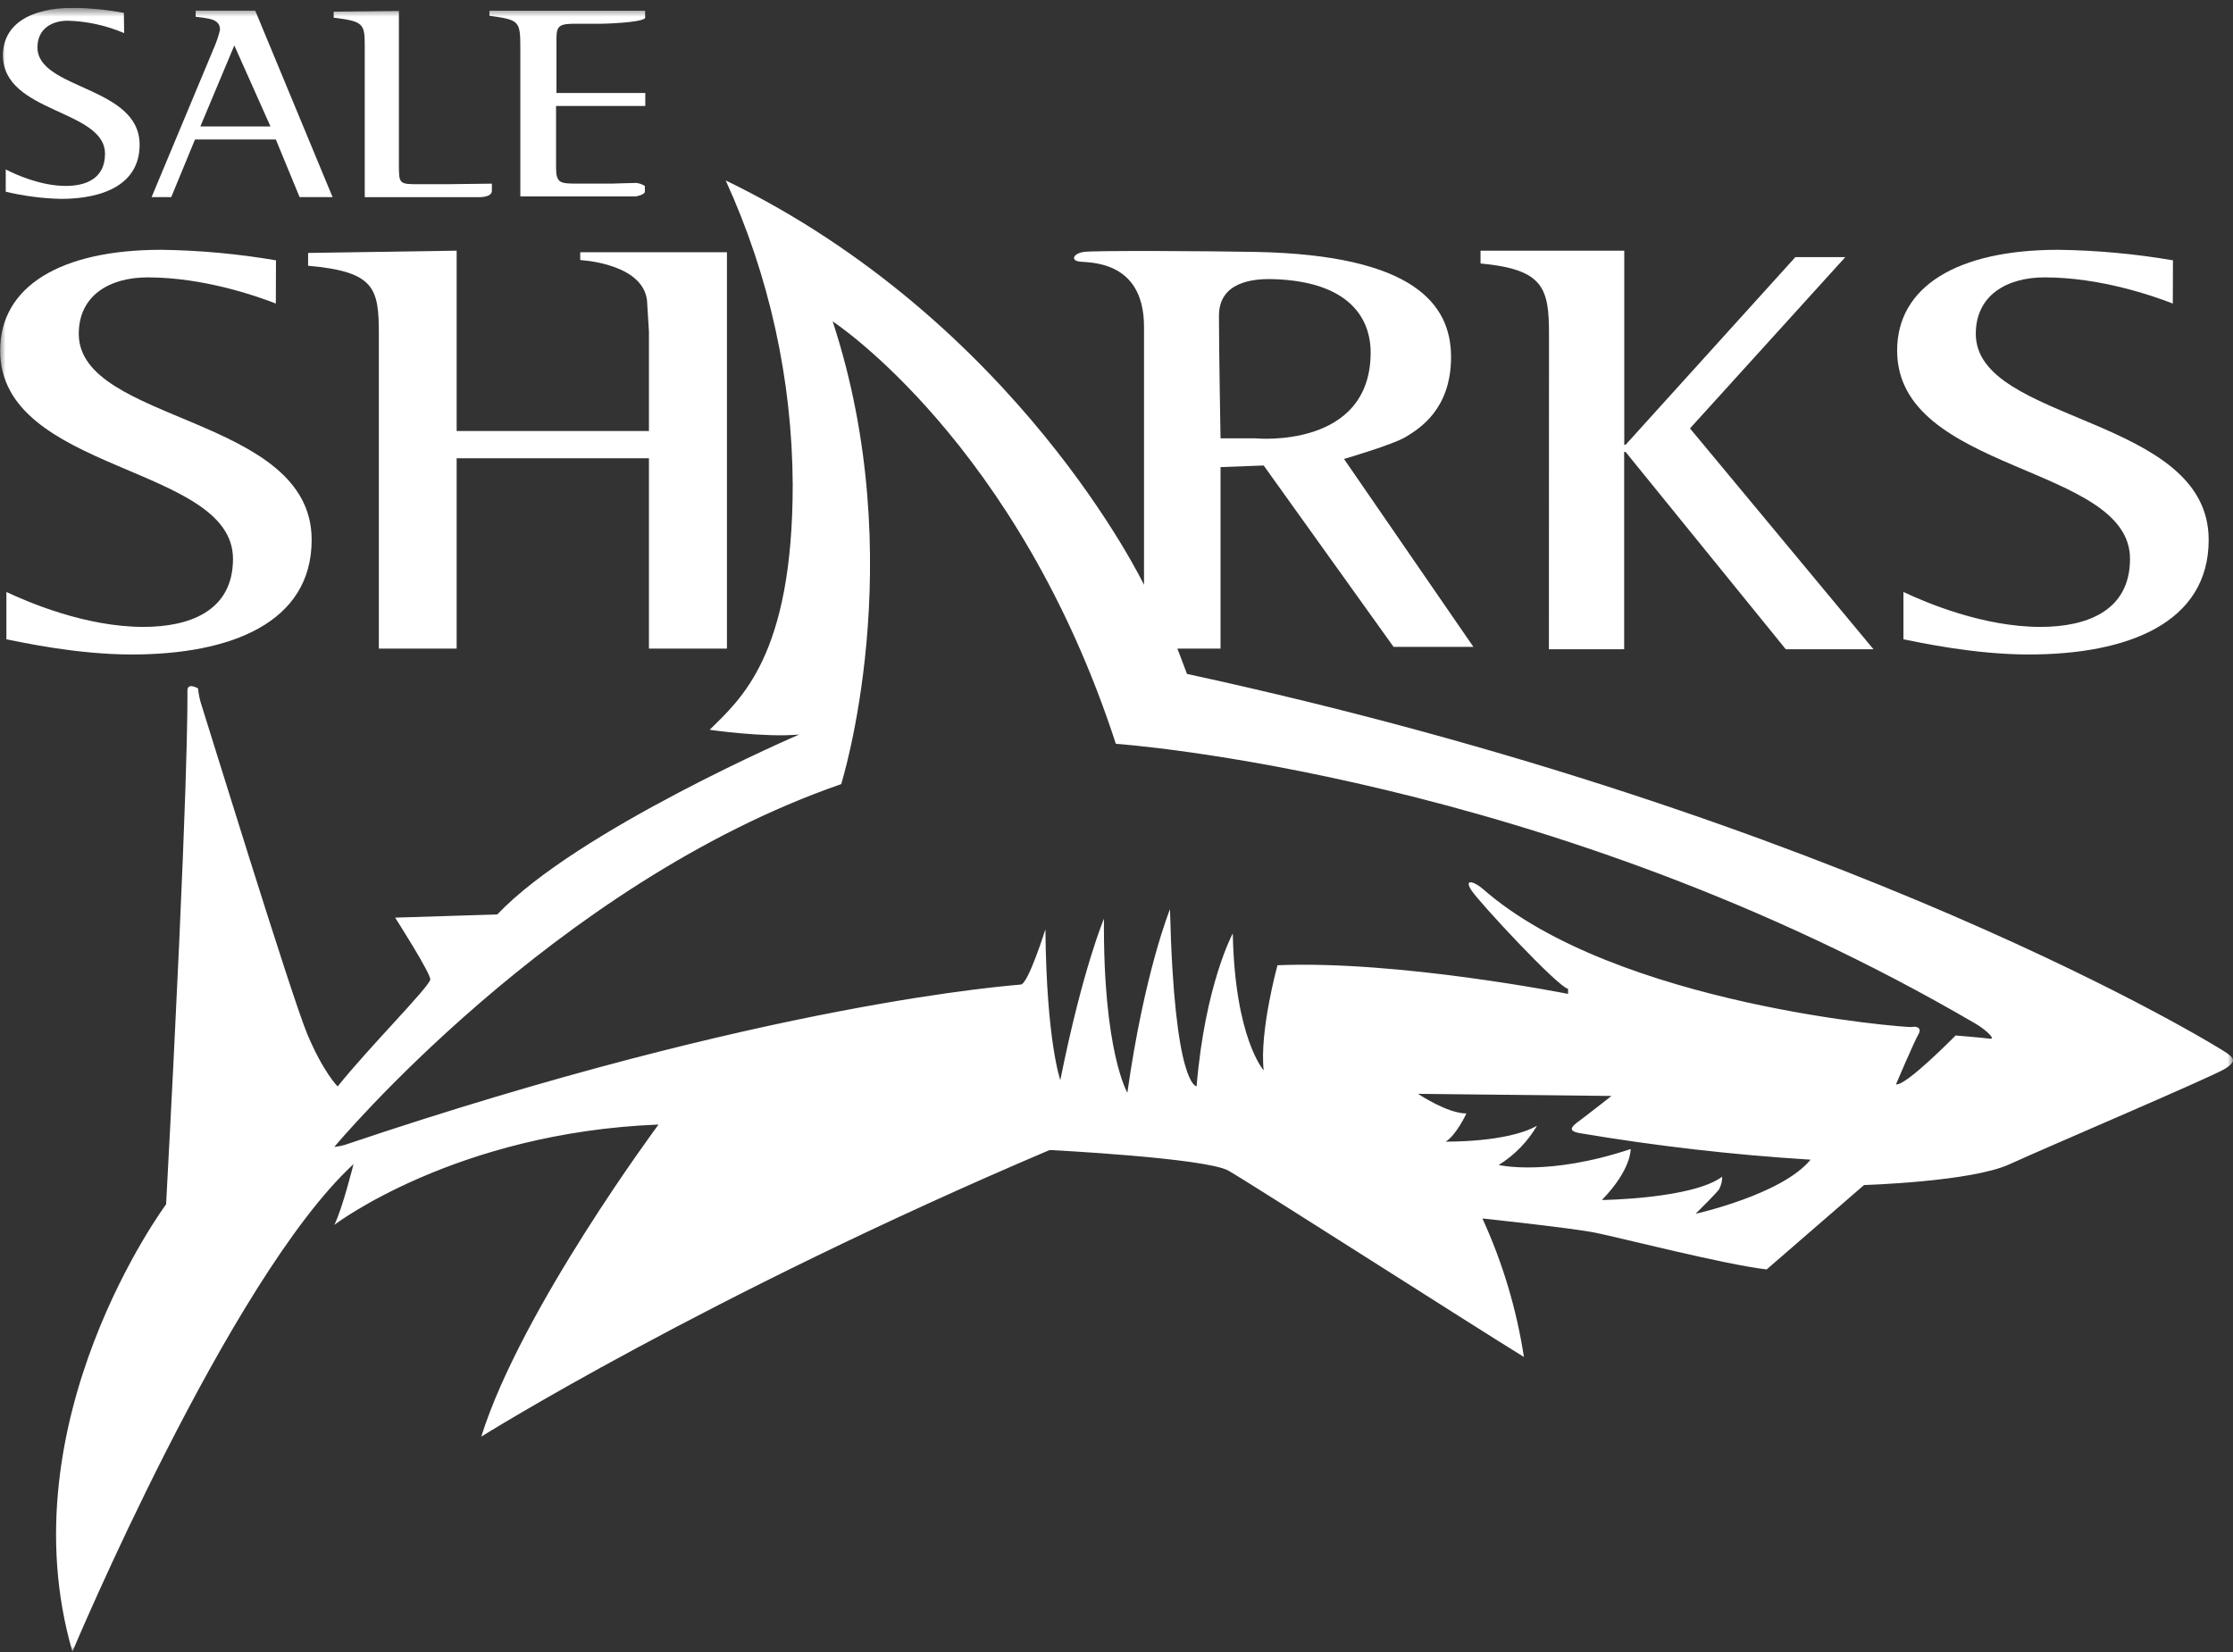 <svg width="200" height="148" viewBox="0 0 200 148" fill="none" xmlns="http://www.w3.org/2000/svg">
<rect x="0" y="0" width="200" height="148" fill="#333333" stroke="none"/>
<g clip-path="url(#clip0_3601_42044)">
<mask id="mask0_3601_42044" style="mask-type:luminance" maskUnits="userSpaceOnUse" x="0" y="0" width="200" height="148">
<path d="M200 0.699H0V147.972H200V0.699Z" fill="white"/>
</mask>
<g mask="url(#mask0_3601_42044)">
<path d="M11.118 2.966C9.524 2.283 7.816 1.907 6.082 1.855C4.591 1.855 3.355 2.617 3.355 4.244C3.355 8.039 12.505 7.694 12.505 12.963C12.505 16.485 9.323 17.818 5.441 17.818C3.781 17.775 2.129 17.559 0.514 17.174V15.179C1.386 15.633 3.641 16.657 5.891 16.657C7.664 16.657 9.405 16.018 9.405 13.778C9.405 9.789 0.264 10.152 0.264 4.956C0.264 2.236 2.623 0.699 6.591 0.699C8.103 0.723 9.61 0.875 11.095 1.153L11.118 2.966Z" fill="white"/>
<path d="M24.705 27.194C22.973 26.518 18.223 24.85 13.218 24.85C9.818 24.85 7.055 26.468 7.055 29.905C7.055 37.934 27.914 37.208 27.914 48.361C27.914 55.814 20.641 58.634 11.805 58.634C6.864 58.634 1.923 57.537 0.573 57.274V53.035C2.564 53.973 7.7 56.163 12.845 56.163C16.891 56.163 20.868 54.803 20.868 50.065C20.868 41.615 0.014 42.399 0.014 31.401C0.014 25.666 5.4 22.379 14.45 22.379C17.892 22.426 21.325 22.742 24.718 23.322L24.705 27.194Z" fill="white"/>
<path d="M194.609 27.194C192.876 26.518 188.131 24.85 183.122 24.85C179.723 24.85 176.963 26.468 176.963 29.905C176.963 37.934 197.822 37.208 197.822 48.361C197.822 55.814 190.573 58.634 181.713 58.634C176.773 58.634 171.832 57.537 170.482 57.274V53.035C172.473 53.973 177.604 56.163 182.754 56.163C186.794 56.163 190.776 54.803 190.776 50.065C190.776 41.615 169.918 42.399 169.918 31.401C169.918 25.666 175.309 22.379 184.358 22.379C187.8 22.426 191.231 22.741 194.622 23.322L194.609 27.194Z" fill="white"/>
<path d="M17.946 11.326H24.224L20.987 4.072L17.946 11.326ZM19.228 4.131C19.427 3.657 19.587 3.167 19.705 2.667C19.705 1.674 18.655 1.651 17.524 1.502V0.953H22.86L29.787 17.659H26.833L24.705 12.496H17.465L15.337 17.659H13.578L19.228 4.131Z" fill="white"/>
<path d="M44.055 16.453V17.092C44.055 17.731 42.814 17.663 42.814 17.663H32.669V4.181C32.669 2.136 32.587 1.914 29.887 1.583V1.043L35.728 0.984V14.689C35.728 16.503 35.728 16.503 37.596 16.503H39.987L44.055 16.453Z" fill="white"/>
<path d="M56.904 16.38C57.208 16.4 57.502 16.497 57.759 16.661V17.164C57.759 17.445 56.972 17.595 56.972 17.595H46.604V4.316C46.604 1.863 46.518 1.782 43.836 1.414V0.961H57.781V1.627C57.354 2.054 53.931 2.126 53.931 2.126H51.659C50.2 2.126 49.84 2.226 49.84 3.414V8.332H57.795V9.493H49.804V15.01C49.804 16.398 50.181 16.448 51.622 16.448H54.854C54.854 16.448 56.454 16.393 56.886 16.393" fill="white"/>
<path d="M57.973 27.294C57.973 23.581 51.968 23.3 51.968 23.3V22.598H65.109V58.104H58.123V41.058H40.9V58.104H33.932V29.915C33.932 25.798 33.55 24.334 27.596 23.808V22.661L40.9 22.457V38.615H58.123V29.72L57.973 27.294Z" fill="white"/>
<path d="M138.737 29.915C138.737 25.794 138.246 24.13 132.605 23.604V22.457H145.478V39.843H145.601L160.805 23.033H165.278L151.365 38.379L167.796 58.163H159.942L145.592 40.483H145.469V58.163H138.728L138.737 29.915Z" fill="white"/>
<path d="M109.318 39.272H112.459C112.459 39.272 122.764 40.269 122.764 31.565C122.764 29.565 121.905 25.145 113.75 25C112.459 25 109.177 25.145 109.177 28.282C109.177 31.419 109.318 39.263 109.318 39.263V39.272ZM30.895 102.565C68.941 89.721 90.773 88.293 91.441 88.202C92.109 88.112 93.632 83.256 93.632 83.256C93.732 93.334 94.968 96.762 94.968 96.762C96.968 86.788 98.877 82.304 98.877 82.304C98.782 94.191 100.973 97.895 100.973 97.895C102.5 87.06 104.791 81.452 104.791 81.452C105.173 97.424 107.173 97.319 107.173 97.319C107.936 88.189 110.414 83.624 110.414 83.624C110.605 93.035 113.182 95.891 113.182 95.891C112.796 92.373 114.418 86.475 114.418 86.475C125.286 86.022 140.445 89.041 140.445 89.041V88.588C139.496 88.393 132.441 80.79 131.773 79.738C131.105 78.686 132.045 78.968 132.823 79.647C144.736 90.106 170.959 92.101 171.246 92.01C171.532 91.92 172.2 92.011 171.818 92.672C171.436 93.334 169.814 97.143 169.814 97.143C170.673 97.338 175.154 92.768 175.154 92.768C175.154 92.768 177.536 92.958 178.205 93.053C178.873 93.148 177.7 92.147 176.964 91.725C138.636 69.279 99.941 66.636 99.941 66.636C91.168 39.63 74.577 28.79 74.577 28.79C81.636 50.284 75.341 70.249 75.341 70.249C49.582 79.171 29.941 102.751 29.941 102.751C30.264 102.72 30.584 102.657 30.895 102.565ZM144.354 98.185L127.005 97.995C127.005 97.995 129.627 99.754 131.341 99.754C131.341 99.754 130.432 101.708 129.482 102.275C129.482 102.275 135.014 102.37 137.664 100.851C136.824 102.285 135.646 103.492 134.232 104.369C134.232 104.369 138.618 105.416 146.05 102.941C146.05 102.941 146.146 104.754 143.477 107.506C143.477 107.506 151.582 107.411 154.25 105.416C154.253 105.815 154.155 106.208 153.964 106.559C153.682 106.935 152.25 108.372 151.868 108.739C151.868 108.739 159.596 107.03 162.164 103.893C155.229 103.464 148.323 102.669 141.473 101.513C140.145 101.277 140.996 100.756 141.759 100.185C142.523 99.613 144.332 98.185 144.332 98.185H144.354ZM18.073 63.241C18.355 64.093 26.082 89.2 27.514 92.623C28.945 96.046 30.241 97.333 30.241 97.333C33.104 93.765 38.25 88.629 38.536 87.776C38.677 87.346 35.391 82.209 35.391 82.209L44.541 81.923C51.696 74.366 71.577 65.806 71.577 65.806C68.432 66.092 63.563 65.38 63.563 65.38C66.291 62.66 71 58.816 71 43.415C70.954 34.01 68.907 24.722 64.996 16.164C91.168 28.858 102.464 52.396 102.464 52.396V29.275C102.464 23.141 97.318 23.567 96.6 23.422C95.882 23.277 96.173 22.711 97.055 22.57C97.936 22.43 108.35 22.488 112.509 22.57C126.673 22.856 129.964 27.28 129.964 31.986C129.964 36.692 127.1 38.406 125.954 39.117C124.809 39.829 120.377 41.117 120.377 41.117L131.964 57.95H124.814L113.182 41.702L109.318 41.847V58.109H105.455L106.314 60.375C165.523 73.214 198.849 93.897 199.422 94.323C199.995 94.749 200.422 95.039 199.276 95.755C198.131 96.472 183.4 102.741 179.968 104.31C176.536 105.879 166.955 106.164 166.955 106.164L158.232 113.726C154.514 113.3 145.05 110.875 142.927 110.444C140.804 110.013 132.773 109.161 132.773 109.161C134.581 113.106 135.832 117.282 136.491 121.569C131.632 118.577 112.032 106.024 110.032 104.881C108.032 103.739 94.013 103.027 94.013 103.027C63.104 116.174 43.105 128.705 43.105 128.705C46.677 117.294 58.982 100.747 58.982 100.747C40.8 101.458 29.945 109.732 29.945 109.732C30.664 108.309 31.663 104.292 31.663 104.292C20.5 114.592 6.486 147.968 6.486 147.968C0.482 127.286 14.877 107.892 14.877 107.892C16.927 69.66 16.786 62.624 16.786 61.867C16.786 61.11 17.736 61.672 17.736 61.672C17.788 62.207 17.901 62.735 18.073 63.245" fill="white"/>
</g>
</g>
<defs>
<clipPath id="clip0_3601_42044">
<rect width="200" height="147.273" fill="white" transform="translate(0 0.699)"/>
</clipPath>
</defs>
</svg>
